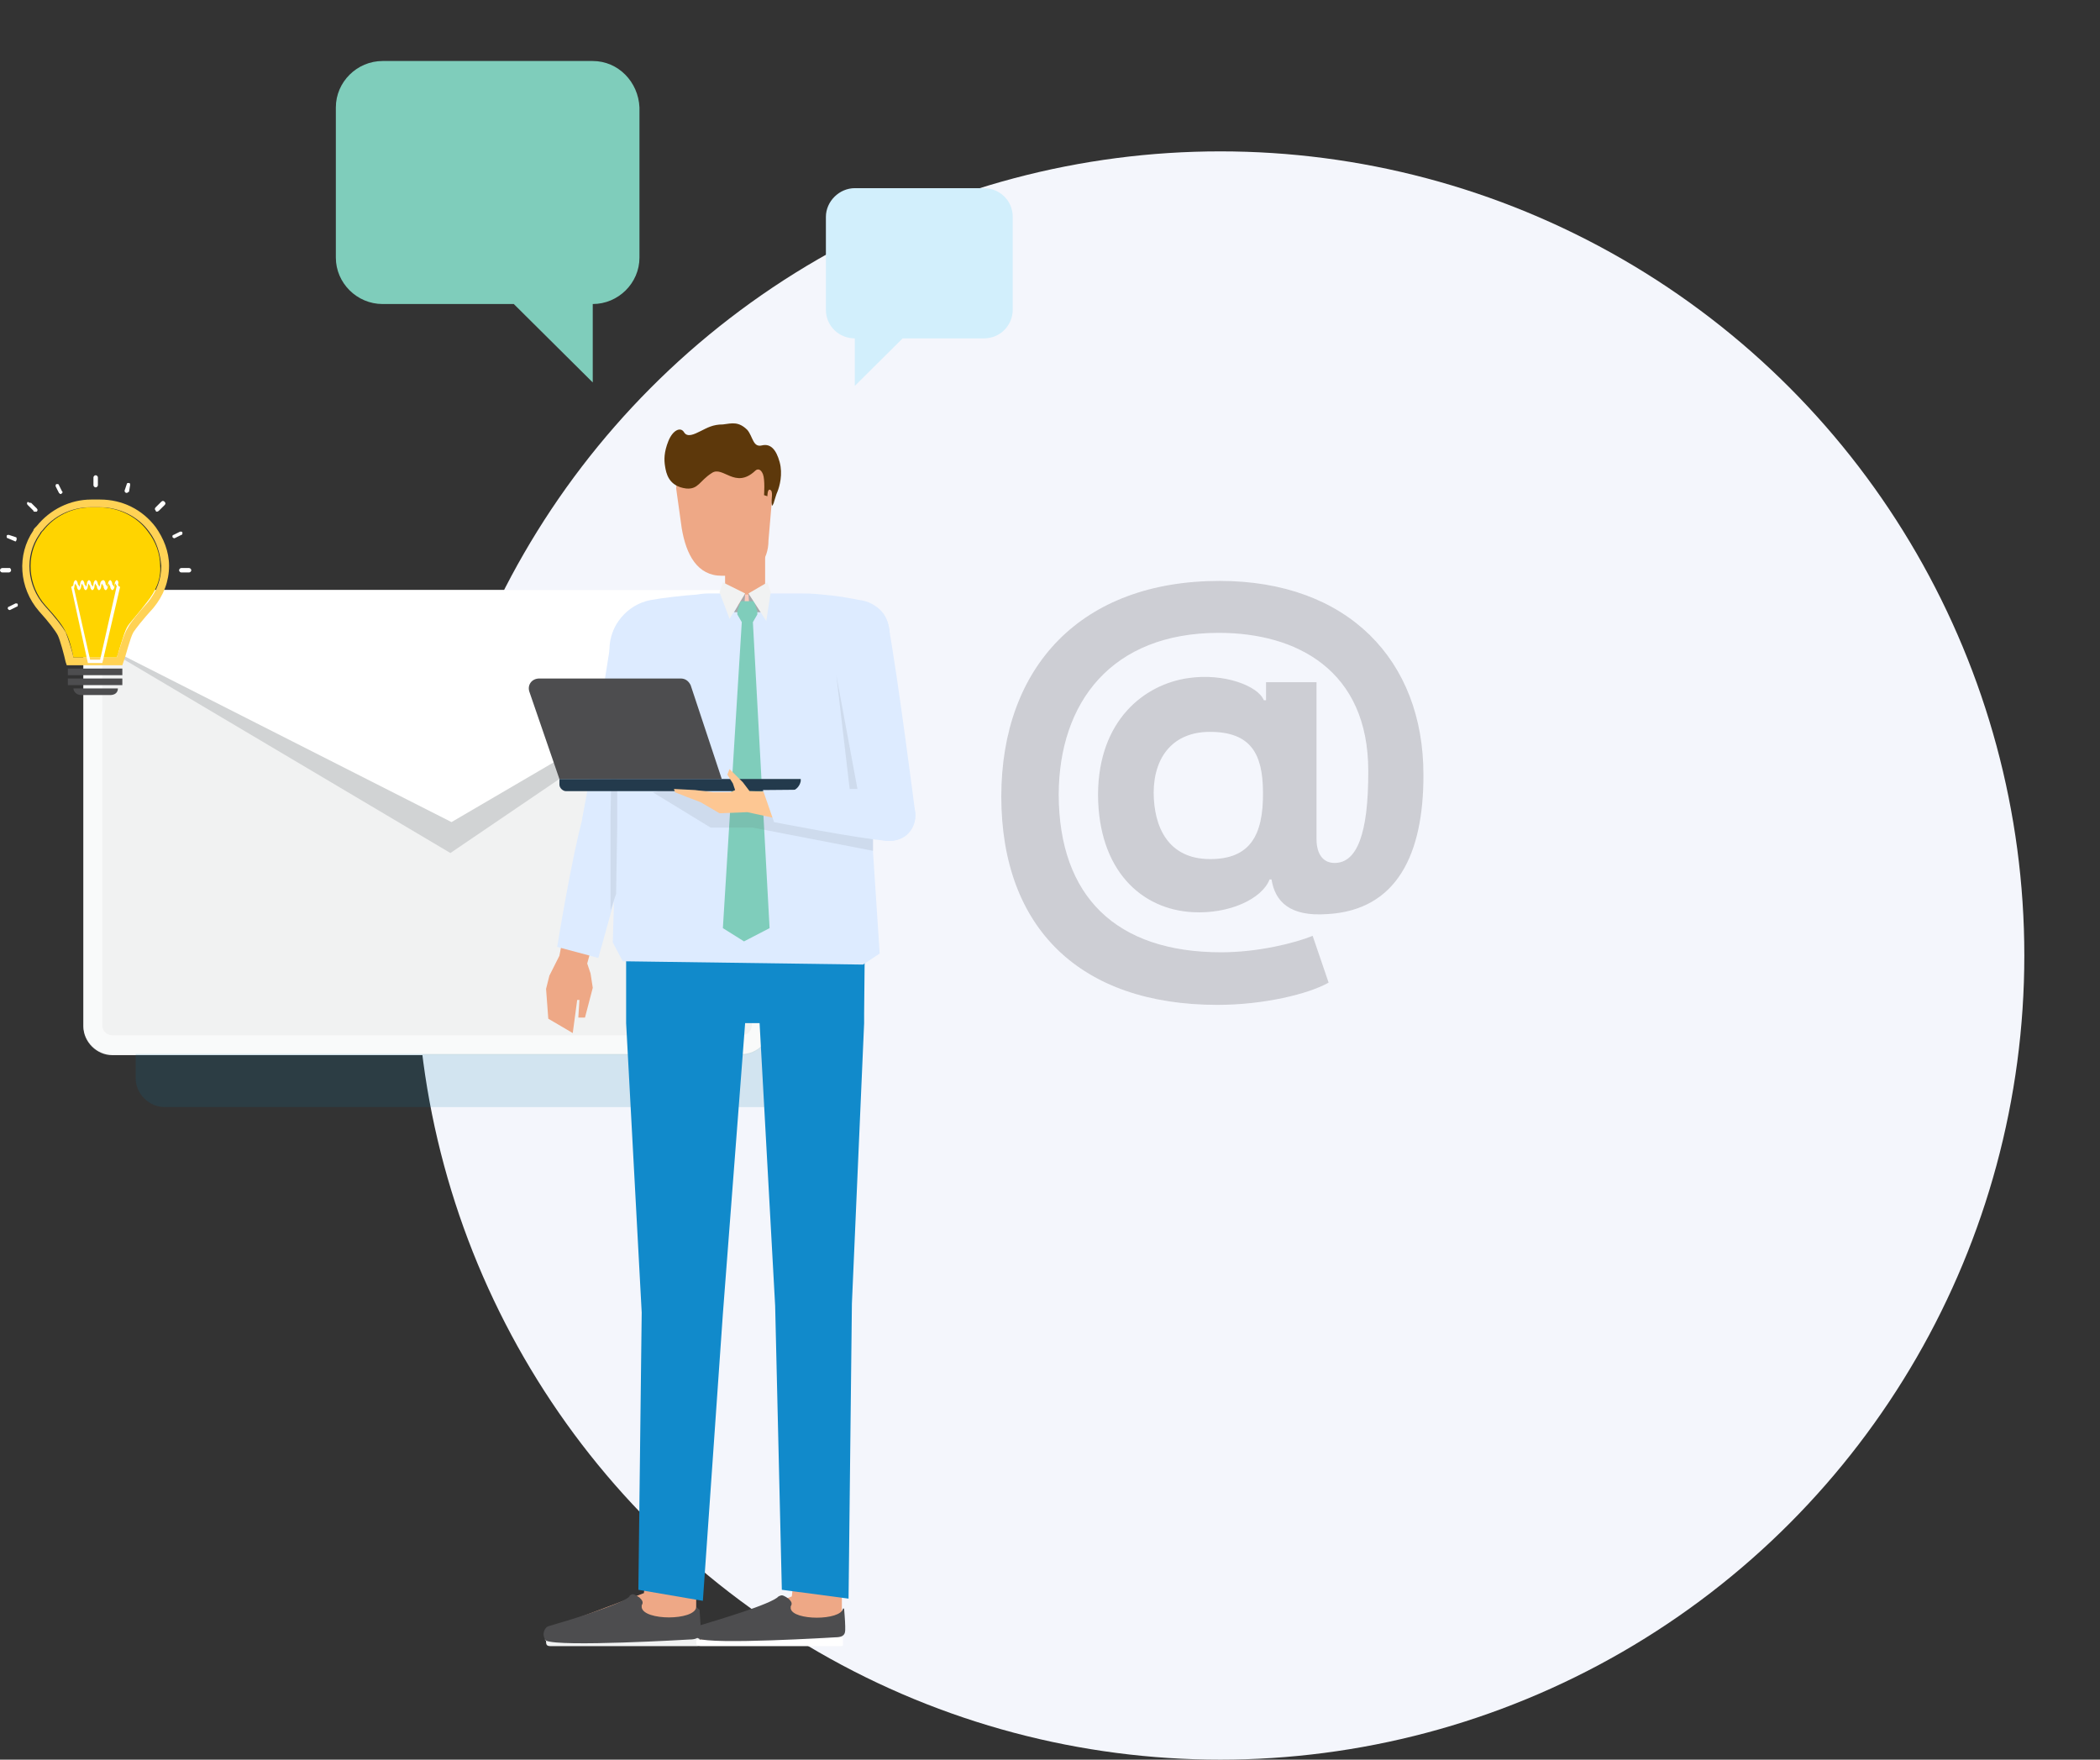 <svg width="222" height="186" viewBox="0 0 222 186" fill="none" xmlns="http://www.w3.org/2000/svg">
<rect x="0" y="0" width="222" height="186" fill="#333333" stroke="none"/>
<circle cx="129" cy="101" r="85" fill="#F4F6FC"/>
<path d="M78.416 111.533H11.873C10.227 111.533 8.816 110.132 8.816 108.497V65.413C8.816 63.778 10.227 62.377 11.873 62.377H78.416C80.062 62.377 81.473 63.778 81.473 65.413V108.38C81.473 110.132 80.062 111.533 78.416 111.533Z" fill="#F1F2F2"/>
<path opacity="0.6" d="M78.416 64.362C79.004 64.362 79.474 64.829 79.474 65.413V108.38C79.474 108.964 79.004 109.431 78.416 109.431H11.873C11.285 109.431 10.815 108.964 10.815 108.38V65.413C10.815 64.829 11.285 64.362 11.873 64.362H78.416ZM78.416 62.377H11.873C10.227 62.377 8.816 63.778 8.816 65.413V108.38C8.816 110.015 10.227 111.416 11.873 111.416H78.416C80.062 111.416 81.473 110.015 81.473 108.38V65.413C81.473 63.778 80.062 62.377 78.416 62.377Z" fill="white"/>
<g opacity="0.7">
<path opacity="0.2" d="M83.943 67.981H81.474V108.379C81.474 110.014 80.064 111.415 78.418 111.415H14.344V113.984C14.344 115.618 15.755 117.02 17.401 117.02H83.943C85.589 117.02 87 115.618 87 113.984V71.016C87 69.382 85.589 67.981 83.943 67.981Z" fill="#007CAA"/>
</g>
<path d="M8.816 67.164L47.614 90.166L81.473 67.164H8.816Z" fill="#D1D3D4"/>
<path d="M78.416 62.377H11.873C10.227 62.377 8.816 63.778 8.816 65.413V67.164L47.731 86.897L81.473 67.164V65.413C81.473 63.778 80.062 62.377 78.416 62.377Z" fill="white"/>
<path d="M68.425 164.892L68.072 168.395L57.844 172.248L58.079 173.182L72.54 172.948C73.127 172.948 73.715 172.481 73.833 171.781L73.598 169.912V164.658L68.425 164.892Z" fill="#EEA886"/>
<path d="M57.843 173.298C59.724 173.298 71.951 173.181 71.951 173.181L73.01 173.064H73.127H73.597C73.597 173.064 73.715 173.064 73.832 173.064C73.95 173.064 73.95 173.064 73.95 173.298C73.95 173.648 73.95 173.531 73.95 173.882C73.95 173.999 73.715 173.999 73.715 173.999H63.016H58.196C57.843 173.999 57.726 173.882 57.726 173.532V173.415C57.491 173.298 57.608 173.298 57.843 173.298Z" fill="#F1F2F2"/>
<path d="M73.716 169.913H73.598C73.363 171.314 68.073 171.314 67.837 169.913C67.837 169.796 67.837 169.679 67.837 169.679C68.073 169.329 67.837 169.096 67.602 168.862C67.602 168.862 67.132 168.512 66.897 168.512C66.779 168.512 66.544 168.628 66.544 168.745C65.839 169.563 59.608 171.431 57.962 171.898C57.609 172.015 57.374 172.598 57.492 172.949C57.492 173.065 57.609 173.299 57.727 173.416C59.138 174.116 72.893 173.299 72.893 173.299C74.069 173.299 74.069 172.715 74.069 172.131C74.069 171.664 73.951 170.146 73.951 170.146C73.716 170.03 73.716 169.913 73.716 169.913Z" fill="#4D4D4F"/>
<path d="M84.06 165.359L83.707 168.745L73.949 172.481L74.067 173.299L87.94 173.065C88.528 173.065 89.115 172.598 89.233 172.014L88.998 170.263V165.242L84.06 165.359Z" fill="#EEA886"/>
<path d="M73.95 173.3C75.714 173.3 87.471 173.183 87.471 173.183L88.411 173.066H88.529H88.881H88.999C89.117 173.066 89.117 173.066 89.117 173.3C89.117 173.65 89.117 173.533 89.117 173.884C89.117 174 88.881 174 88.881 174H78.653H74.068C73.715 174 73.598 173.884 73.598 173.533V173.417C73.715 173.3 73.833 173.3 73.95 173.3Z" fill="white"/>
<path d="M89.233 170.03H89.116C88.881 171.314 83.825 171.314 83.59 170.03C83.59 169.913 83.59 169.797 83.59 169.797C83.825 169.446 83.59 169.213 83.355 168.979C83.355 168.979 82.885 168.629 82.65 168.629C82.532 168.629 82.297 168.746 82.297 168.746C81.591 169.563 75.596 171.314 74.067 171.781C73.715 171.898 73.479 172.482 73.597 172.832C73.597 172.949 73.715 173.183 73.832 173.183C75.125 173.883 88.293 173.066 88.293 173.066C89.469 173.066 89.351 172.482 89.351 171.898C89.351 171.431 89.233 170.03 89.233 170.03C89.233 170.147 89.233 170.147 89.233 170.03Z" fill="#4D4D4F"/>
<path d="M62.782 99.273L62.077 101.842L62.429 102.892L62.664 104.41L61.841 107.563H61.136L61.254 105.695H61.018L60.548 109.197L57.962 107.68L57.727 104.527L58.079 103.126L59.137 101.024L59.608 98.572L62.782 99.273Z" fill="#EEA886"/>
<path d="M63.603 89.699C62.075 89.349 61.252 87.714 61.605 86.196C62.545 81.526 63.838 72.069 64.661 67.398C65.132 64.946 67.13 64.362 68.659 64.829H68.894C70.422 65.18 71.127 66.581 70.892 68.099C70.187 73.119 67.013 87.714 67.013 87.714C66.66 89.232 65.132 90.049 63.603 89.699Z" fill="#DDEBFF"/>
<path d="M58.902 100.091L63.252 101.258L66.897 88.181C67.367 86.78 66.662 85.145 65.133 84.678C63.723 84.211 61.959 84.912 61.606 86.43C60.431 90.633 58.902 100.091 58.902 100.091Z" fill="#DDEBFF"/>
<path d="M91.468 95.303H66.191V108.146L67.837 138.737L67.485 168.044L74.303 169.212L76.42 138.854L78.771 108.146H80.299L81.945 138.037L82.651 168.044L89.705 168.978L90.058 137.803L91.351 108.146V107.095L91.468 95.303Z" fill="#118ACB"/>
<path d="M76.301 60.859H77.829C79.945 60.859 81.239 59.224 81.239 57.123L81.709 51.635C81.709 48.949 79.475 46.848 76.888 46.848H76.301C73.597 46.848 71.481 49.066 71.481 51.635L72.068 55.838C72.539 58.64 73.714 60.859 76.301 60.859Z" fill="#EEA886"/>
<path d="M80.885 58.641H76.652V66.814H80.885V58.641Z" fill="#EEA886"/>
<path d="M90.525 100.44H67.012V71.017C67.012 66.463 70.656 62.844 75.241 62.844H85.117C88.056 62.844 90.407 65.179 90.407 68.098V100.44H90.525Z" fill="#FBC9BC"/>
<path d="M82.182 51.986C82.417 51.403 82.77 50.118 82.417 48.834C82.064 47.55 81.476 46.849 80.536 47.082C79.595 47.316 79.595 46.148 79.007 45.448C78.067 44.514 77.362 44.747 76.421 44.864C75.363 44.864 74.775 45.214 74.07 45.565C73.364 45.915 72.659 46.265 72.306 45.681C71.953 45.097 71.13 45.448 70.66 46.615C70.19 47.783 70.19 48.6 70.308 49.301C70.425 50.001 70.66 51.403 72.541 51.636C73.835 51.753 73.952 50.819 75.245 50.001C76.421 49.184 77.714 51.753 79.83 49.768C80.066 49.534 80.418 49.534 80.653 50.118C80.888 50.702 80.771 52.337 80.771 52.337L81.124 52.453C81.124 52.453 81.124 51.753 81.359 51.753C81.829 51.87 81.476 52.804 81.594 53.388C81.594 53.621 81.829 53.154 81.829 53.037C81.947 52.687 82.064 52.22 82.182 51.986Z" fill="#5D380B"/>
<path d="M92.289 90.048V84.911L94.053 67.047C94.053 65.178 92.759 63.661 90.878 63.427C89.703 63.194 88.409 62.96 86.881 62.843C85.823 62.727 85.118 62.727 84.53 62.727H81.12L79.122 64.244H78.299L76.418 62.727H75.242C74.772 62.727 74.301 62.727 73.714 62.843C72.068 62.96 70.069 63.194 68.776 63.427C66.307 63.894 64.426 66.113 64.426 68.681L65.131 83.276V87.596L64.778 99.623L65.837 101.608L91.231 101.958L92.995 100.79L92.289 90.048Z" fill="#DDEBFF"/>
<path d="M78.769 62.727L78.652 64.712H77.594L78.769 62.727Z" fill="#A7A9AC"/>
<path d="M79.125 62.727L79.243 64.712H80.536L79.125 62.727Z" fill="#A7A9AC"/>
<path d="M81.356 98.106L79.592 65.763L80.062 64.946V64.596L79.71 63.545H78.299L77.946 64.596V64.946L78.417 65.763L76.418 98.106L78.652 99.507L81.356 98.106Z" fill="#7FCDBB"/>
<path d="M76.066 62.609L76.419 61.559L78.77 62.726L77.124 65.412L76.066 62.609Z" fill="#F1F2F2"/>
<path d="M81.476 62.609L81.124 61.559L79.125 62.726L81.006 65.645L81.476 62.609Z" fill="#F1F2F2"/>
<path opacity="0.1" d="M64.778 73.469L64.543 86.196V96.237L65.131 94.486L65.248 87.363V83.744L64.778 73.469Z" fill="#4D4D4F"/>
<path opacity="0.1" d="M69.012 83.745L75.125 87.481H79.593L92.29 89.933V87.481L76.066 84.329L71.246 83.394L69.012 83.745Z" fill="#4D4D4F"/>
<path d="M94.171 88.882C92.643 88.999 91.35 87.831 91.232 86.313C91.232 86.313 88.528 72.185 87.823 67.515C87.47 65.063 89.234 63.895 90.762 63.778H90.997C92.526 63.662 93.701 64.713 93.936 66.23C94.877 71.251 96.758 85.963 96.758 85.963C96.876 87.481 95.7 88.765 94.171 88.882Z" fill="#DDEBFF"/>
<path d="M76.302 82.344H59.137L55.963 73.12C55.728 72.419 56.198 71.719 57.021 71.719H71.952C72.422 71.719 72.775 71.952 73.01 72.419L76.302 82.344Z" fill="#4D4D4F"/>
<path d="M83.473 83.628H59.842C59.489 83.628 59.137 83.278 59.137 82.928V82.344H84.649V82.577C84.531 83.161 84.061 83.628 83.473 83.628Z" fill="#233A4C"/>
<path d="M79.241 83.628L78.535 82.694L77.124 81.293L76.889 81.877L77.477 82.811L77.712 83.511L77.242 83.745H75.361L73.48 83.511L71.246 83.395L71.364 83.745L72.539 84.212L74.068 84.796L76.066 85.963L79.005 85.847L82.768 86.664L82.885 83.745L79.241 83.628Z" fill="#FDC793"/>
<path d="M81.828 86.898L80.652 83.511L93.82 83.395C95.348 83.278 96.641 84.446 96.759 85.963C96.877 87.481 95.819 88.999 93.82 88.882C90.763 88.649 81.828 86.898 81.828 86.898Z" fill="#DDEBFF"/>
<path opacity="0.1" d="M88.41 71.367L89.821 83.393H90.644L88.41 71.367Z" fill="#4D4D4F"/>
<path d="M62.662 6.449H40.442C37.738 6.449 35.504 8.668 35.504 11.353V27.233C35.504 29.918 37.738 32.136 40.442 32.136H54.315L62.662 40.426V32.136C65.366 32.136 67.6 29.918 67.6 27.233V11.353C67.482 8.668 65.366 6.449 62.662 6.449Z" fill="#7FCDBB"/>
<path d="M0.941 60.51H0.235C0.118 60.51 0 60.393 0 60.276C0 60.16 0.118 60.043 0.235 60.043H1.058C1.058 60.043 1.176 60.16 1.176 60.276C1.176 60.393 1.058 60.51 0.941 60.51Z" fill="white"/>
<path d="M3.645 54.088C3.645 54.088 3.528 54.088 3.528 53.971L2.94 53.387C2.822 53.271 2.822 53.154 2.94 53.037C3.057 53.154 3.175 53.154 3.292 53.154L3.88 53.738C3.998 53.854 3.998 53.971 3.88 54.088C3.763 54.088 3.763 54.088 3.645 54.088Z" fill="white"/>
<path d="M1.644 57.24C1.526 57.24 1.644 57.24 1.644 57.24L0.821 56.889C0.703 56.889 0.703 56.773 0.703 56.656C0.703 56.539 0.821 56.539 0.938 56.539L1.644 56.773C1.761 56.773 1.761 56.889 1.761 57.006C1.761 57.123 1.644 57.24 1.644 57.24Z" fill="white"/>
<path d="M6.467 52.219C6.349 52.219 6.349 52.219 6.232 52.102L5.879 51.401C5.879 51.285 5.879 51.168 5.996 51.168C6.114 51.168 6.232 51.168 6.232 51.285L6.584 51.985C6.702 51.985 6.584 52.102 6.467 52.219Z" fill="white"/>
<path d="M15.52 63.662C16.461 62.495 17.049 61.211 16.931 59.809C16.931 58.525 16.461 57.241 15.638 56.19C14.462 54.555 12.463 53.621 10.465 53.621H9.642C7.643 53.621 5.762 54.555 4.586 56.073L4.469 56.19C4.351 56.307 4.351 56.423 4.234 56.54C2.705 58.758 2.94 61.911 4.822 64.013C5.997 65.297 6.703 66.231 6.938 66.815C7.29 67.399 7.643 68.8 7.761 69.5H12.346C12.581 68.8 13.051 67.049 13.404 66.348C13.639 65.881 14.462 65.064 15.52 63.662Z" fill="#FFD400"/>
<path d="M14.11 66.814C14.345 66.464 15.05 65.53 16.226 64.245C17.284 62.961 17.872 61.443 17.872 59.808C17.872 58.29 17.284 56.889 16.461 55.722C15.05 53.854 12.934 52.803 10.583 52.803H9.642C7.409 52.803 5.292 53.854 3.882 55.605L3.764 55.722C3.646 55.839 3.529 55.955 3.529 56.072C1.765 58.641 2.001 62.144 4.117 64.596C5.175 65.763 5.88 66.697 6.115 67.164C6.35 67.631 6.821 69.383 6.938 69.966L7.056 70.317H12.934L13.052 69.966C13.287 69.383 13.757 67.398 14.11 66.814ZM12.346 69.499H7.761C7.644 68.799 7.173 67.398 6.938 66.814C6.586 66.23 5.88 65.296 4.705 64.012C2.823 61.91 2.588 58.758 4.117 56.539C4.234 56.422 4.234 56.306 4.352 56.189L4.469 56.072C5.645 54.554 7.526 53.62 9.525 53.62H10.583C12.582 53.62 14.58 54.554 15.756 56.189C16.579 57.24 16.931 58.524 17.049 59.808C17.049 61.209 16.579 62.494 15.638 63.661C14.463 64.946 13.757 65.88 13.522 66.347C13.052 67.047 12.582 68.799 12.346 69.499Z" fill="#FFD255"/>
<path d="M12.933 70.668H7.172V71.368H12.933V70.668Z" fill="#4D4D4F"/>
<path d="M12.933 71.719H7.172V72.419H12.933V71.719Z" fill="#4D4D4F"/>
<path d="M11.641 73.47H8.585C8.114 73.47 7.762 73.12 7.762 72.769H12.464C12.464 73.237 12.112 73.47 11.641 73.47Z" fill="#4D4D4F"/>
<path d="M10.819 70.083H9.291L7.527 62.027L7.762 61.91L9.526 69.733H10.584L12.348 61.91L12.7 62.027L10.819 70.083Z" fill="white"/>
<path d="M12.347 61.326C12.23 61.326 12.112 61.56 12.112 61.793C12.112 61.91 11.995 62.027 11.995 62.027C11.995 62.027 11.995 61.793 11.877 61.793C11.877 61.56 11.759 61.326 11.642 61.326C11.524 61.326 11.407 61.56 11.407 61.793C11.407 61.91 11.289 62.027 11.289 62.027C11.289 62.027 11.289 61.793 11.171 61.793C11.171 61.56 11.054 61.326 10.936 61.326C10.701 61.326 10.584 61.56 10.584 61.793C10.584 61.91 10.466 62.027 10.466 62.027C10.466 62.027 10.466 61.793 10.349 61.793C10.349 61.56 10.231 61.326 10.113 61.326C9.996 61.326 9.878 61.56 9.878 61.793C9.878 61.91 9.761 62.027 9.761 62.027C9.761 62.027 9.761 61.793 9.643 61.793C9.643 61.56 9.526 61.326 9.408 61.326C9.29 61.326 9.173 61.56 9.173 61.793C9.173 61.91 9.055 62.027 9.055 62.027C9.055 62.027 9.055 61.793 8.938 61.793C8.938 61.56 8.82 61.326 8.703 61.326C8.585 61.326 8.467 61.56 8.467 61.793C8.467 61.91 8.35 62.027 8.35 62.027C8.35 62.027 8.35 61.793 8.232 61.793C8.232 61.56 8.115 61.326 7.997 61.326C7.88 61.326 7.762 61.56 7.762 61.793C7.762 61.91 7.645 62.027 7.645 62.027V62.377C7.762 62.377 7.88 62.144 7.88 61.91C7.88 61.793 7.997 61.676 7.997 61.676C7.997 61.676 7.997 61.91 8.115 61.91C8.115 62.144 8.232 62.377 8.35 62.377C8.467 62.377 8.585 62.144 8.585 61.91C8.585 61.793 8.703 61.676 8.703 61.676C8.703 61.676 8.703 61.91 8.82 61.91C8.82 62.144 8.938 62.377 9.055 62.377C9.173 62.377 9.29 62.144 9.29 61.91C9.29 61.793 9.408 61.676 9.408 61.676C9.408 61.676 9.408 61.91 9.526 61.91C9.526 62.144 9.643 62.377 9.761 62.377C9.878 62.377 9.996 62.144 9.996 61.91C9.996 61.793 10.113 61.676 10.113 61.676C10.113 61.676 10.113 61.91 10.231 61.91C10.231 62.144 10.349 62.377 10.466 62.377C10.584 62.377 10.701 62.144 10.701 61.91C10.701 61.793 10.819 61.676 10.819 61.676C10.819 61.676 10.819 61.91 10.936 61.91C10.936 62.144 11.054 62.377 11.171 62.377C11.289 62.377 11.407 62.144 11.407 61.91C11.407 61.793 11.524 61.676 11.524 61.676C11.524 61.676 11.524 61.91 11.642 61.91C11.642 62.144 11.759 62.377 11.877 62.377C11.995 62.377 12.112 62.144 12.112 61.91C12.112 61.793 12.23 61.676 12.23 61.676C12.23 61.676 12.23 61.91 12.347 61.91C12.347 62.144 12.465 62.377 12.582 62.377V62.027L12.465 61.793C12.582 61.56 12.465 61.326 12.347 61.326Z" fill="white"/>
<path d="M10.114 51.519C9.996 51.519 9.879 51.402 9.879 51.285V50.468C9.879 50.351 9.996 50.234 10.114 50.234C10.232 50.234 10.349 50.351 10.349 50.468V51.285C10.349 51.402 10.232 51.519 10.114 51.519Z" fill="white"/>
<path d="M19.988 60.51H19.165C19.047 60.51 18.93 60.393 18.93 60.276C18.93 60.16 19.047 60.043 19.165 60.043H19.988C20.105 60.043 20.223 60.16 20.223 60.276C20.223 60.393 20.105 60.51 19.988 60.51Z" fill="white"/>
<path d="M16.577 54.088C16.577 54.088 16.459 54.088 16.459 53.971C16.342 53.854 16.342 53.737 16.459 53.621L17.047 53.037C17.165 52.92 17.282 52.92 17.4 53.037C17.517 53.154 17.517 53.27 17.4 53.387L16.812 53.971C16.694 54.088 16.577 54.088 16.577 54.088Z" fill="white"/>
<path d="M13.403 52.102C13.168 52.102 13.168 51.868 13.168 51.868L13.403 51.167C13.403 51.051 13.521 51.051 13.638 51.051C13.756 51.051 13.756 51.167 13.756 51.284L13.638 51.985C13.521 51.985 13.521 52.102 13.403 52.102Z" fill="white"/>
<path d="M19.284 64.128L18.461 63.778C18.344 63.778 18.344 63.661 18.344 63.544C18.344 63.428 18.461 63.428 18.579 63.428L19.284 63.661C19.402 63.661 19.402 63.778 19.402 63.895C19.519 64.011 19.402 64.128 19.284 64.128Z" fill="white"/>
<path d="M18.462 56.89C18.344 56.89 18.344 56.89 18.227 56.773C18.227 56.657 18.227 56.54 18.344 56.54L19.049 56.19C19.167 56.19 19.285 56.19 19.285 56.306C19.285 56.423 19.285 56.54 19.167 56.54L18.462 56.89Z" fill="white"/>
<path d="M1.059 64.48C0.942 64.48 0.942 64.48 0.824 64.363C0.824 64.246 0.824 64.13 0.942 64.13L1.647 63.779C1.765 63.779 1.882 63.779 1.882 63.896C1.882 64.013 1.882 64.13 1.765 64.13L1.059 64.48Z" fill="white"/>
<path d="M90.365 19.889H104.003C105.649 19.889 107.06 21.173 107.06 22.924V32.732C107.06 34.367 105.767 35.768 104.003 35.768H95.421L90.365 40.789V35.768C88.719 35.768 87.309 34.484 87.309 32.732V22.924C87.309 21.29 88.719 19.889 90.365 19.889Z" fill="#D2EFFC"/>
<path opacity="0.5" d="M128.709 106.217C133.567 106.217 138.322 105.075 140.453 103.865L138.766 98.921C136.942 99.671 133.021 100.66 129.101 100.66C117.987 100.66 111.953 94.762 111.919 83.99C111.953 74.24 117.51 66.893 128.845 66.893C137.044 66.893 144.663 70.814 144.646 81.518C144.663 88.183 143.436 91.217 141.084 91.217C139.908 91.217 139.192 90.331 139.175 88.745V72.109H133.839V74.018H133.601C133.021 72.518 129.408 71.103 125.572 71.683C121.021 72.348 116.112 76.081 116.078 83.99C116.112 92.018 120.68 96.126 126.067 96.416C129.936 96.637 133.413 95.018 134.214 92.956H134.419C134.794 95.308 136.362 96.91 140.317 96.62C147.68 96.211 150.493 90.279 150.476 81.91C150.493 69.791 142.482 61.404 128.93 61.404C114.271 61.404 105.868 70.49 105.851 84.194C105.868 98.12 114.203 106.217 128.709 106.217ZM127.925 90.808C123.476 90.808 121.976 87.399 121.959 83.785C121.976 79.899 124.107 77.359 127.891 77.359C132.203 77.359 133.499 79.643 133.516 83.734C133.567 88.37 132.101 90.808 127.925 90.808Z" fill="#A6A7AD"/>
</svg>
